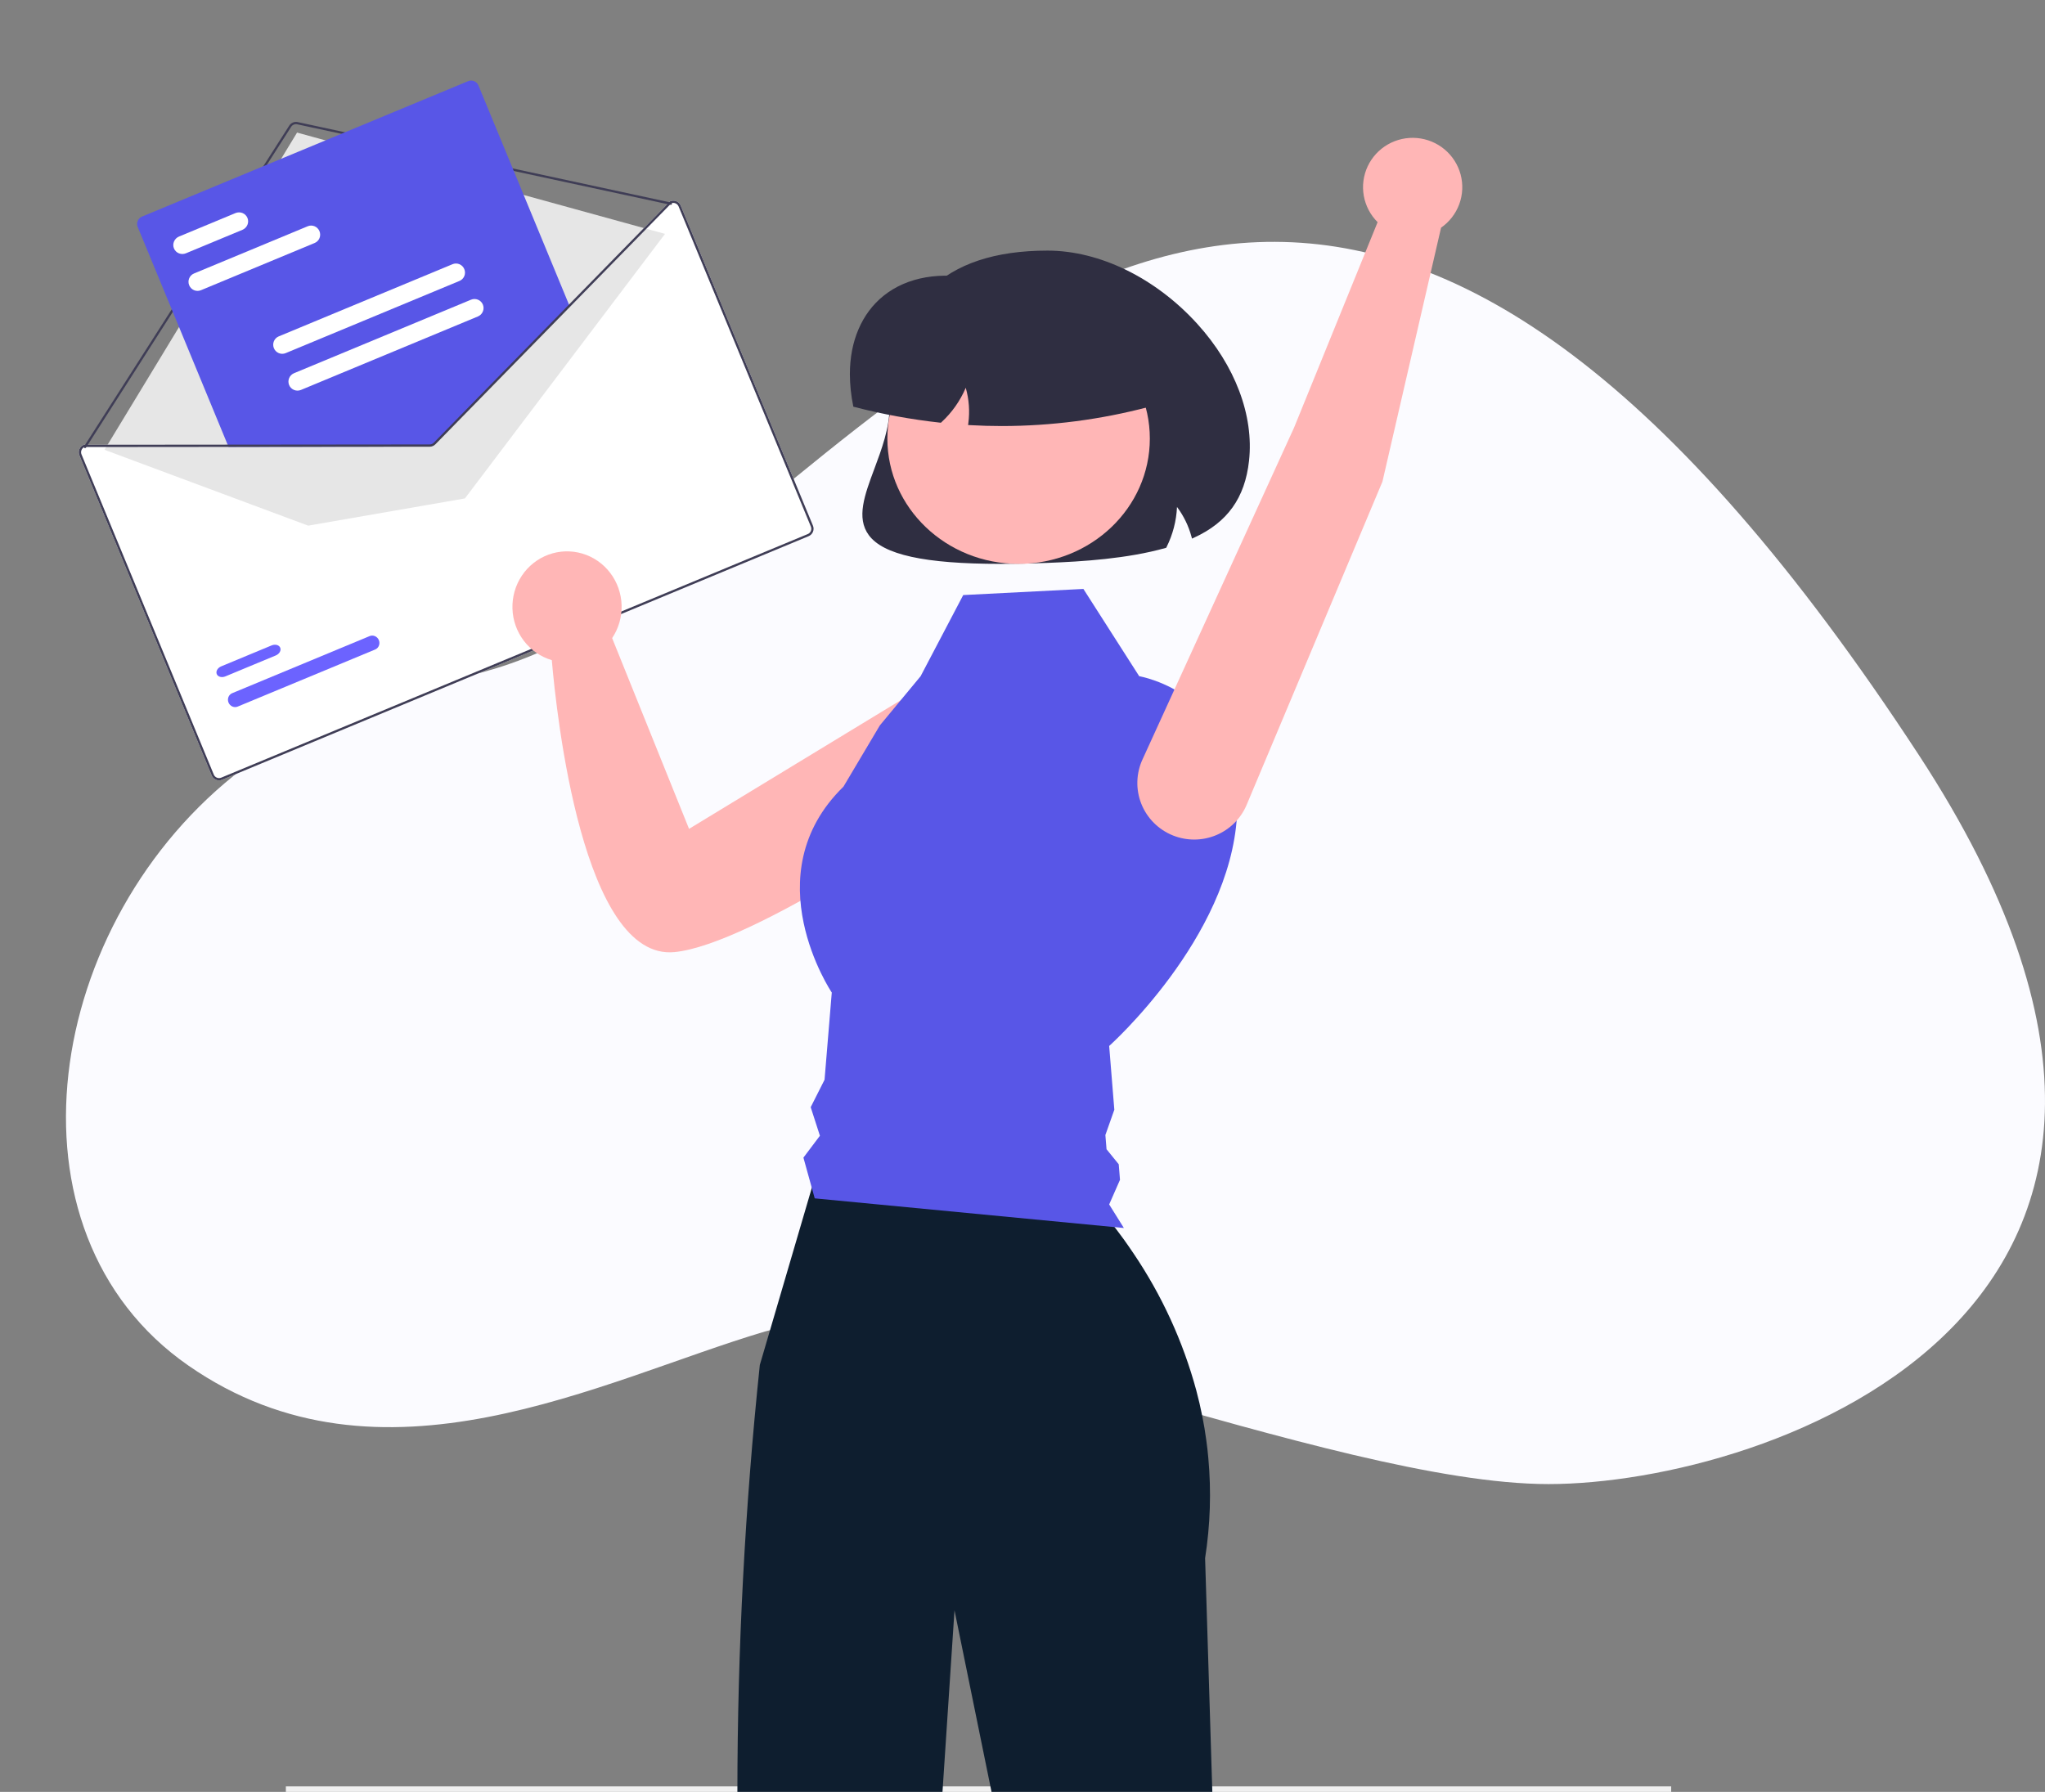 <svg width="186" height="163" viewBox="0 0 186 163" fill="none" xmlns="http://www.w3.org/2000/svg">
<rect x="0" y="0" width="186" height="163" fill="#808080" stroke="none"/>
<line x1="26" y1="162.75" x2="152" y2="162.75" stroke="#F0F0F0" stroke-width="0.5"/>
<path fill-rule="evenodd" clip-rule="evenodd" d="M17.133 124.218C34.686 136.414 54.623 125.563 69.564 121.125C81.431 117.601 121.126 135 140.848 135C160.569 135 207.593 119.293 174.553 68.723C128.999 -1.002 98.875 21.523 69.564 45.714C40.253 69.904 40.253 56.085 22.1 69.904C3.946 83.724 -0.42 112.022 17.133 124.218Z" fill="#FBFBFF"/>
<path d="M60.963 18.306L60.944 18.314L51.869 27.586L39.453 40.272C39.404 40.321 39.346 40.36 39.283 40.387C39.219 40.414 39.151 40.428 39.081 40.428L20.872 40.446L7.655 40.458L7.635 40.457L7.615 40.465C7.437 40.539 7.296 40.681 7.222 40.859C7.148 41.037 7.148 41.237 7.221 41.415L19.253 70.54C19.326 70.718 19.468 70.859 19.646 70.933C19.823 71.006 20.023 71.006 20.201 70.932L73.549 48.773C73.727 48.699 73.868 48.557 73.942 48.379C74.016 48.201 74.017 48.001 73.944 47.824L61.912 18.698C61.838 18.52 61.697 18.379 61.519 18.306C61.341 18.232 61.141 18.233 60.963 18.306Z" fill="white"/>
<path d="M61.057 18.624C61.038 18.633 61.016 18.634 60.996 18.63L27.03 11.306C26.926 11.284 26.819 11.294 26.721 11.335C26.623 11.376 26.54 11.446 26.483 11.535L7.821 40.717C7.806 40.74 7.783 40.756 7.756 40.762C7.729 40.768 7.701 40.764 7.678 40.749C7.655 40.734 7.639 40.711 7.633 40.685C7.627 40.658 7.632 40.63 7.647 40.607L26.309 11.425C26.389 11.3 26.505 11.203 26.642 11.146C26.779 11.088 26.93 11.074 27.074 11.105L61.041 18.429C61.062 18.433 61.081 18.445 61.096 18.461C61.11 18.477 61.119 18.498 61.121 18.52C61.123 18.542 61.118 18.564 61.106 18.582C61.095 18.601 61.078 18.616 61.057 18.624Z" fill="#3F3D56"/>
<path d="M9.506 40.916L27.02 12.059L60.485 21.276L42.285 45.34L28.03 47.816L9.506 40.916Z" fill="#E6E6E6"/>
<path d="M34.124 59.082L21.622 64.274C21.546 64.306 21.463 64.322 21.38 64.321C21.296 64.32 21.213 64.302 21.135 64.269C21.058 64.235 20.987 64.185 20.927 64.124C20.866 64.062 20.819 63.989 20.785 63.909C20.752 63.829 20.734 63.743 20.733 63.657C20.732 63.571 20.747 63.486 20.778 63.407C20.809 63.328 20.855 63.256 20.913 63.196C20.971 63.136 21.04 63.088 21.117 63.056L33.62 57.863C33.697 57.831 33.779 57.815 33.863 57.816C33.947 57.817 34.029 57.835 34.107 57.869C34.185 57.903 34.256 57.952 34.316 58.013C34.376 58.075 34.424 58.148 34.457 58.228C34.49 58.308 34.508 58.394 34.51 58.48C34.511 58.566 34.495 58.651 34.465 58.73C34.434 58.81 34.388 58.881 34.33 58.941C34.272 59.002 34.202 59.049 34.125 59.081L34.124 59.082Z" fill="#6C63FF"/>
<path d="M25.08 59.625L20.501 61.527C20.423 61.559 20.34 61.58 20.259 61.587C20.177 61.594 20.097 61.588 20.024 61.569C19.951 61.55 19.886 61.518 19.833 61.475C19.78 61.432 19.74 61.379 19.715 61.319C19.69 61.259 19.68 61.193 19.688 61.125C19.695 61.057 19.718 60.988 19.755 60.923C19.793 60.857 19.845 60.796 19.908 60.743C19.971 60.69 20.043 60.646 20.122 60.614L24.702 58.711C24.86 58.645 25.032 58.63 25.179 58.669C25.326 58.709 25.437 58.798 25.487 58.919C25.537 59.041 25.523 59.183 25.447 59.315C25.371 59.447 25.239 59.558 25.082 59.624L25.08 59.625Z" fill="#6C63FF"/>
<path d="M39.182 40.561C39.087 40.6 38.987 40.62 38.885 40.621L20.788 40.651L12.525 20.647C12.452 20.47 12.452 20.271 12.526 20.094C12.6 19.916 12.741 19.775 12.919 19.701L42.571 7.385C42.748 7.311 42.948 7.311 43.125 7.384C43.302 7.457 43.443 7.597 43.516 7.774L51.786 27.792L51.762 27.816L39.441 40.387C39.367 40.461 39.279 40.521 39.182 40.561Z" fill="#5856E7"/>
<path d="M60.963 18.306L60.944 18.314L51.869 27.586L39.453 40.272C39.404 40.321 39.346 40.36 39.283 40.387C39.219 40.414 39.151 40.428 39.081 40.428L20.872 40.446L7.655 40.458L7.635 40.457L7.615 40.465C7.437 40.539 7.296 40.681 7.222 40.859C7.148 41.037 7.148 41.237 7.221 41.415L19.253 70.54C19.326 70.718 19.468 70.859 19.646 70.933C19.823 71.006 20.023 71.006 20.201 70.932L73.549 48.773C73.727 48.699 73.868 48.557 73.942 48.379C74.016 48.201 74.017 48.001 73.944 47.824L61.912 18.698C61.838 18.52 61.697 18.379 61.519 18.306C61.341 18.232 61.141 18.233 60.963 18.306ZM73.752 47.903C73.804 48.03 73.804 48.173 73.751 48.3C73.698 48.428 73.597 48.529 73.47 48.581L20.122 70.74C19.995 70.793 19.852 70.793 19.725 70.741C19.598 70.689 19.497 70.588 19.445 70.461L7.413 41.335C7.362 41.211 7.361 41.072 7.41 40.947C7.459 40.822 7.554 40.721 7.676 40.664L20.957 40.652L39.081 40.636C39.276 40.635 39.464 40.556 39.602 40.416L51.955 27.794L61.061 18.49C61.187 18.444 61.326 18.448 61.449 18.502C61.571 18.555 61.668 18.654 61.72 18.778L73.752 47.903Z" fill="#3F3D56"/>
<path d="M28.621 22.103L18.274 26.401C18.074 26.483 17.85 26.482 17.65 26.398C17.45 26.314 17.291 26.153 17.208 25.951C17.124 25.75 17.123 25.523 17.205 25.322C17.287 25.121 17.445 24.961 17.644 24.878L27.991 20.58C28.191 20.497 28.415 20.498 28.615 20.583C28.815 20.667 28.974 20.828 29.057 21.029C29.141 21.231 29.142 21.458 29.06 21.659C28.978 21.86 28.82 22.02 28.621 22.103Z" fill="white"/>
<path d="M22.047 20.907L16.913 23.039C16.707 23.125 16.477 23.126 16.272 23.044C16.068 22.961 15.906 22.802 15.823 22.6C15.739 22.398 15.741 22.17 15.828 21.967C15.914 21.764 16.078 21.601 16.283 21.516L21.418 19.383C21.623 19.298 21.854 19.296 22.058 19.379C22.262 19.461 22.424 19.621 22.507 19.823C22.591 20.025 22.589 20.253 22.503 20.456C22.416 20.659 22.253 20.821 22.047 20.907Z" fill="white"/>
<path d="M41.792 25.555L25.98 32.123C25.78 32.206 25.555 32.206 25.355 32.121C25.155 32.037 24.995 31.877 24.912 31.674C24.828 31.473 24.828 31.246 24.91 31.044C24.992 30.843 25.15 30.683 25.35 30.6L41.163 24.032C41.363 23.949 41.587 23.95 41.788 24.034C41.988 24.118 42.147 24.279 42.23 24.481C42.314 24.683 42.315 24.91 42.233 25.111C42.15 25.312 41.992 25.472 41.792 25.555Z" fill="white"/>
<path d="M43.466 28.787L27.378 35.469C27.277 35.511 27.17 35.533 27.061 35.534C26.952 35.534 26.844 35.513 26.744 35.472C26.643 35.431 26.552 35.37 26.475 35.294C26.398 35.217 26.337 35.127 26.296 35.026C26.255 34.926 26.234 34.819 26.234 34.71C26.234 34.602 26.256 34.494 26.298 34.394C26.34 34.294 26.402 34.202 26.479 34.125C26.556 34.049 26.648 33.987 26.749 33.946L42.837 27.264C42.937 27.221 43.045 27.2 43.154 27.199C43.263 27.199 43.371 27.22 43.471 27.261C43.572 27.302 43.663 27.363 43.74 27.439C43.816 27.515 43.877 27.606 43.919 27.706C43.96 27.807 43.981 27.914 43.981 28.023C43.98 28.131 43.959 28.239 43.916 28.339C43.874 28.439 43.813 28.53 43.736 28.607C43.658 28.684 43.567 28.745 43.466 28.787Z" fill="white"/>
<path d="M90.991 51.293C84.077 51.293 80.327 50.458 79.018 48.675C77.862 47.102 78.637 45.026 79.534 42.623C80.179 40.896 80.909 38.938 80.909 37C80.909 27.576 85.743 22.797 95.275 22.797C100.018 22.797 105.111 25.288 108.898 29.46C112.341 33.254 114.056 37.793 113.604 41.916C113.233 45.296 111.641 47.52 108.595 48.913L108.417 48.994L108.366 48.807C108.103 47.836 107.658 46.923 107.053 46.116C106.995 47.384 106.671 48.626 106.104 49.764L106.072 49.829L106.001 49.849C102.553 50.82 98.461 51.083 95.282 51.203C93.734 51.263 92.304 51.293 90.991 51.293Z" fill="#2F2E41"/>
<path d="M92.943 64.242C92.682 63.463 92.243 62.759 91.661 62.188C91.08 61.617 90.372 61.195 89.598 60.957C88.824 60.719 88.005 60.673 87.21 60.821C86.414 60.97 85.665 61.309 85.024 61.811L62.671 75.398L55.676 58.046C56.267 57.165 56.568 56.116 56.537 55.05C56.505 53.984 56.142 52.955 55.5 52.112C54.857 51.268 53.969 50.653 52.962 50.355C51.955 50.057 50.88 50.09 49.893 50.451C48.906 50.812 48.056 51.481 47.466 52.363C46.877 53.245 46.577 54.295 46.609 55.361C46.642 56.427 47.006 57.455 47.65 58.298C48.293 59.14 49.182 59.754 50.189 60.051C50.62 65.055 53.016 87.421 61.351 86.608C68.357 85.924 85.756 74.143 91.16 70.059C92.025 69.406 92.663 68.491 92.984 67.445C93.304 66.4 93.29 65.278 92.943 64.242Z" fill="#FFB6B6"/>
<path d="M110.265 163H90.183L86.815 146.48L85.723 163H67.068C67.076 150.027 67.757 137.062 69.109 124.159L69.34 123.377L69.706 122.127L69.937 121.343L73.797 108.191L74.102 107.147H97.347C98.685 108.393 99.919 109.745 101.037 111.189C101.415 111.668 101.811 112.187 102.216 112.745C102.498 113.141 102.789 113.557 103.081 113.992C105.671 117.818 107.607 122.041 108.811 126.493V126.496C109.015 127.257 109.196 128.036 109.354 128.833V128.836C109.494 129.545 109.618 130.263 109.715 130.997C109.789 131.533 109.853 132.075 109.9 132.623C110.179 135.662 110.081 138.724 109.608 141.739L110.265 163Z" fill="#0E1E2F"/>
<path d="M87.608 54.13L98.539 53.573L103.615 61.512C103.615 61.512 113.168 63.093 112.506 74.232C111.843 85.372 100.883 95.147 100.883 95.147L101.352 100.948L100.538 103.249L100.643 104.541L101.753 105.909L101.867 107.324L100.883 109.563L102.221 111.706L74.102 109.01L73.074 105.303L74.574 103.313L73.736 100.716L74.996 98.219L75.653 90.287C75.653 90.287 68.467 79.604 76.716 71.557L80.026 65.987L83.731 61.515L87.608 54.13Z" fill="#5856E7"/>
<path d="M92.645 51.294C99.237 51.294 104.581 46.19 104.581 39.895C104.581 33.6 99.237 28.496 92.645 28.496C86.053 28.496 80.71 33.6 80.71 39.895C80.71 46.19 86.053 51.294 92.645 51.294Z" fill="#FFB6B6"/>
<path d="M91.128 38.755C90.16 38.755 89.192 38.728 88.224 38.673L88.051 38.663L88.074 38.491C88.216 37.414 88.136 36.319 87.838 35.275C87.332 36.464 86.579 37.531 85.63 38.405L85.576 38.454L85.504 38.447C82.876 38.158 80.272 37.681 77.712 37.02L77.614 36.995L77.595 36.895C77.403 35.953 77.305 34.994 77.299 34.032C77.299 31.028 78.384 28.5 80.355 26.913C82.5 25.185 85.574 24.654 89.015 25.416H100.019C101.228 25.417 102.388 25.9 103.243 26.759C104.099 27.617 104.58 28.781 104.581 29.995V36.989L104.461 37.02C100.109 38.168 95.628 38.751 91.128 38.755Z" fill="#2F2E41"/>
<path d="M125.739 43.808L113.383 73.223C112.856 74.468 111.858 75.456 110.605 75.975C109.351 76.495 107.943 76.502 106.684 75.998C106.032 75.737 105.441 75.346 104.946 74.85C104.451 74.355 104.063 73.764 103.805 73.114C103.548 72.464 103.426 71.769 103.447 71.07C103.468 70.372 103.632 69.685 103.928 69.052L117.705 38.888L125.299 20.208C124.643 19.557 124.204 18.721 124.042 17.813C123.88 16.905 124.003 15.969 124.394 15.133C124.785 14.298 125.426 13.602 126.228 13.14C127.031 12.679 127.957 12.475 128.88 12.556C129.803 12.636 130.679 12.997 131.389 13.59C132.099 14.183 132.608 14.979 132.847 15.87C133.086 16.761 133.044 17.703 132.726 18.569C132.408 19.436 131.83 20.183 131.07 20.711L125.739 43.808Z" fill="#FFB6B6"/>
</svg>
